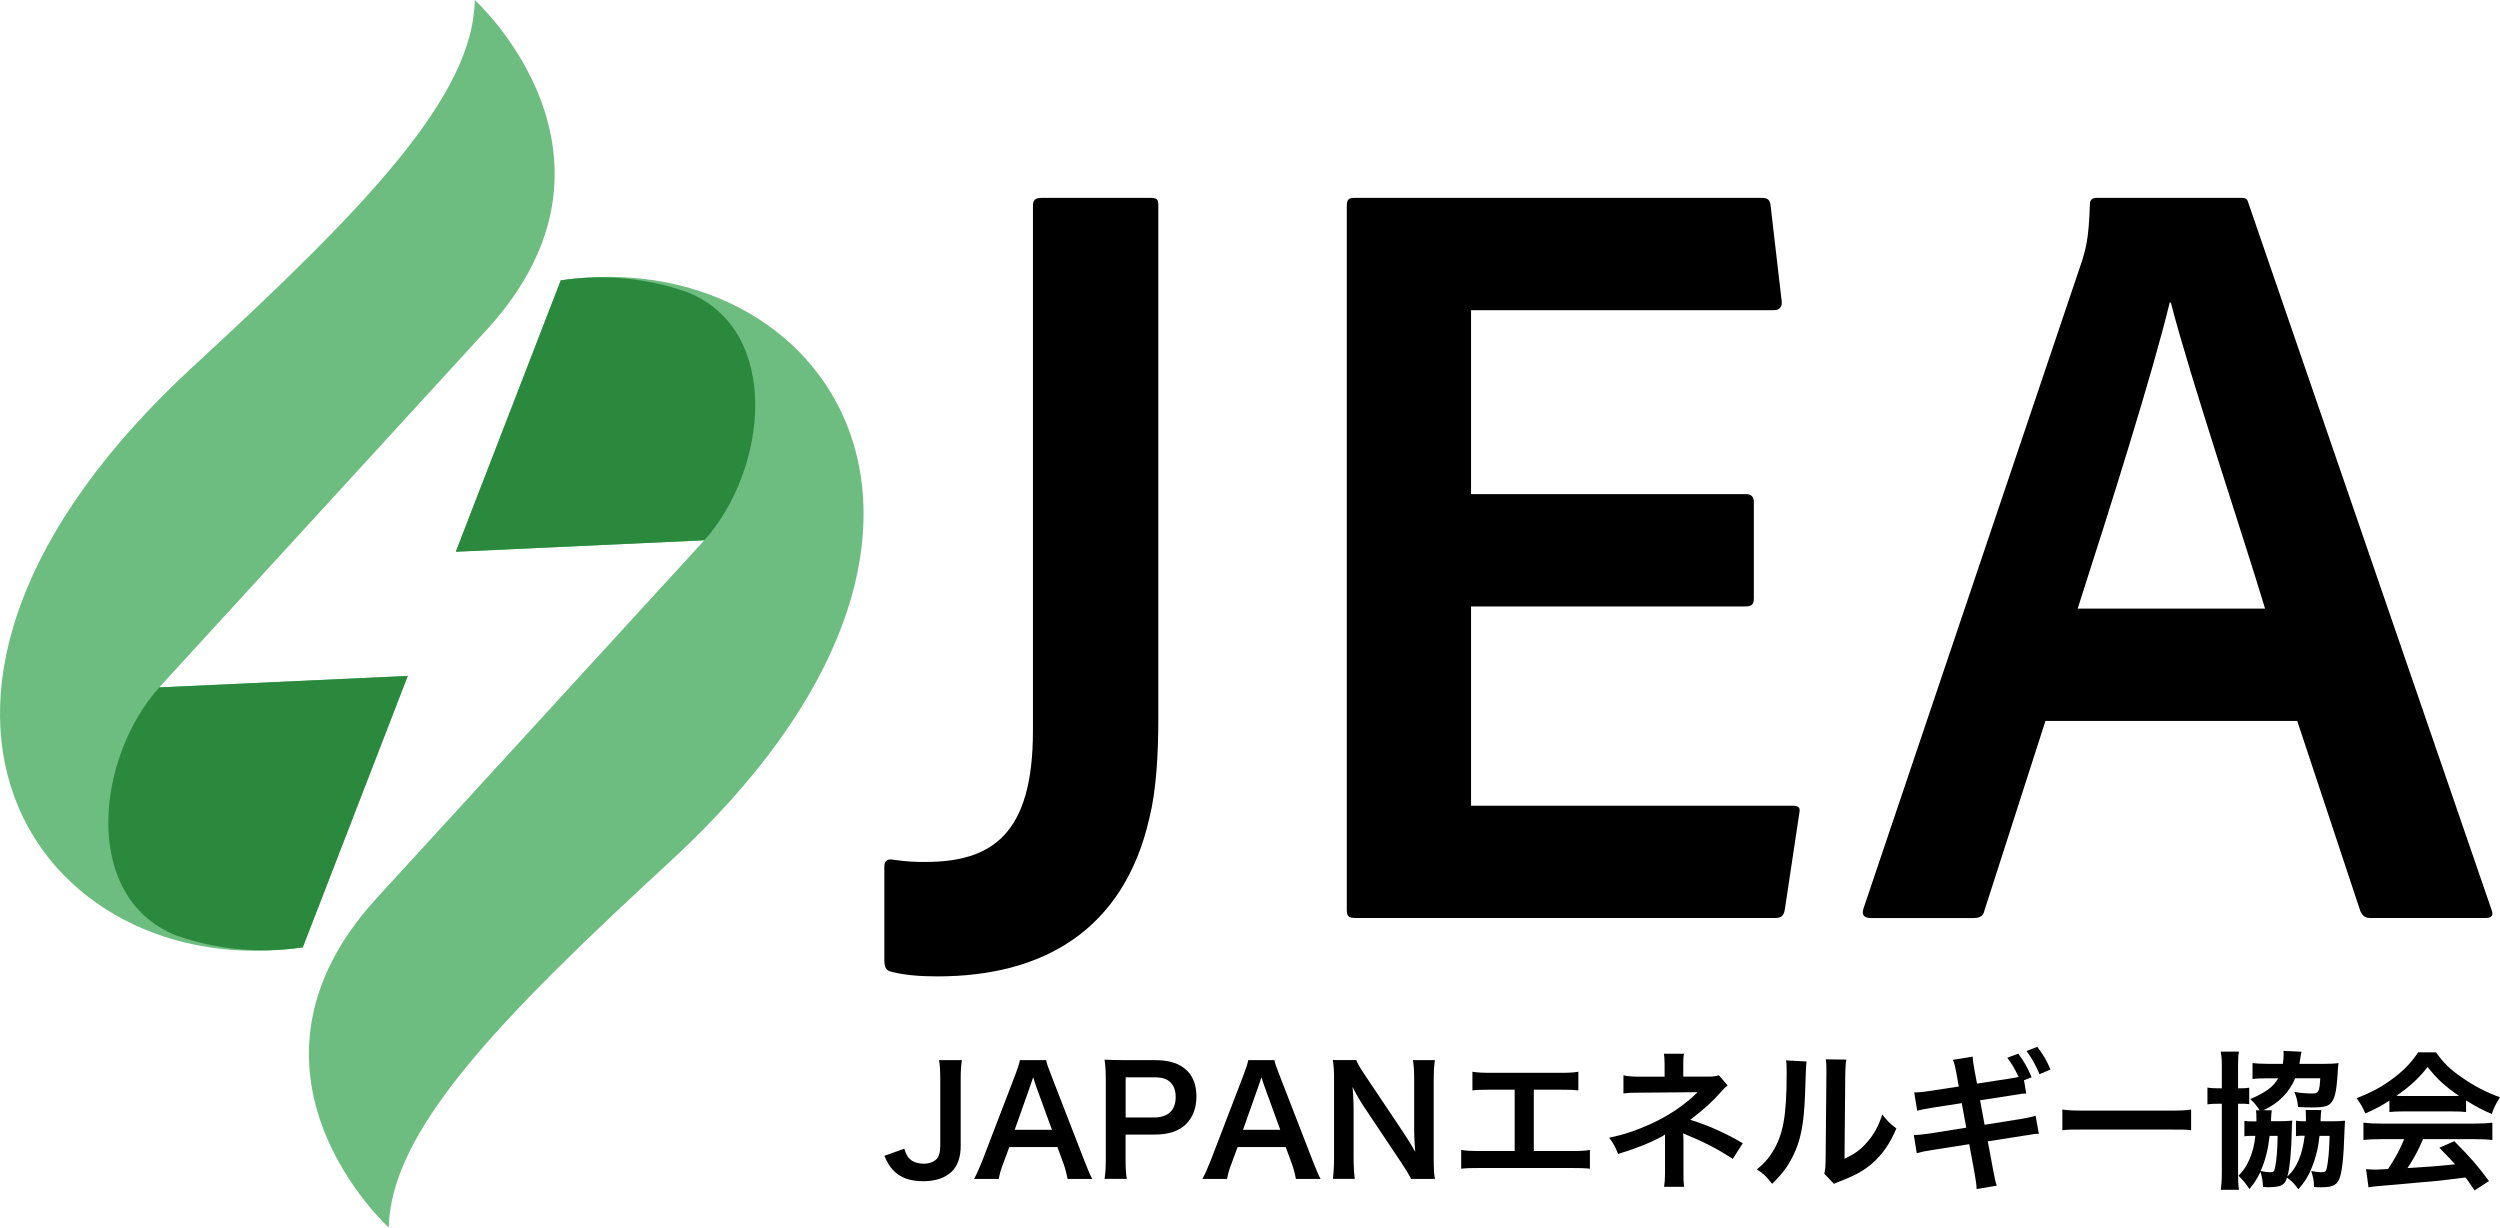 <svg width="112" height="55" viewBox="0 0 112 55" fill="none" xmlns="http://www.w3.org/2000/svg">
<g clip-path="url(#clip0_3743_24075)">
<path d="M46.276 9.211C46.276 8.964 46.376 8.865 46.673 8.865H51.543C51.792 8.865 51.892 8.913 51.892 9.16V32.248C51.892 33.827 51.792 35.454 51.495 36.639C50.353 41.67 46.725 43.742 42.006 43.742C41.261 43.742 40.564 43.694 39.967 43.543C39.671 43.495 39.619 43.297 39.619 43.002V38.81C39.619 38.563 39.767 38.464 40.016 38.515C40.712 38.615 41.058 38.615 41.458 38.615C44.438 38.615 46.276 37.382 46.276 32.745V9.211Z" fill="black"/>
<path d="M79.962 40.732C79.914 41.026 79.814 41.126 79.514 41.126H60.733C60.384 41.126 60.336 41.026 60.336 40.732V9.259C60.336 8.964 60.384 8.865 60.684 8.865H78.869C79.166 8.865 79.266 8.913 79.317 9.16L79.814 13.451C79.862 13.698 79.765 13.896 79.466 13.896H65.903V22.136H78.224C78.424 22.136 78.572 22.235 78.572 22.481V26.824C78.572 27.118 78.424 27.169 78.175 27.169H65.903V36.098H80.311C80.607 36.098 80.659 36.197 80.607 36.443L79.962 40.735V40.732Z" fill="black"/>
<path d="M91.637 32.297L88.905 40.783C88.857 41.029 88.705 41.129 88.409 41.129H83.838C83.49 41.129 83.39 40.981 83.49 40.683L93.279 11.677C93.427 11.184 93.579 10.739 93.627 9.16C93.627 8.961 93.727 8.865 93.924 8.865H100.384C100.633 8.865 100.681 8.913 100.733 9.112L111.612 40.732C111.712 40.978 111.66 41.126 111.363 41.126H106.196C105.948 41.126 105.848 41.026 105.748 40.831L102.916 32.297H91.637ZM101.475 27.266C100.481 23.961 98.146 17.006 97.252 13.553H97.204C96.41 16.81 94.572 22.629 93.079 27.266H101.475Z" fill="black"/>
<path d="M21.271 0C21.201 4.303 16.401 9.283 8.671 16.401C-7.436 31.235 1.672 44.162 13.566 42.442L18.269 30.282L7.133 30.796C7.133 30.796 18.078 18.843 21.807 14.771C28.952 6.967 21.271 0.003 21.271 0.003V0Z" fill="#6EBD80"/>
<path d="M7.857 41.895C8.166 42.006 8.478 42.105 8.799 42.189C8.802 42.189 8.805 42.189 8.808 42.189C10.289 42.58 11.894 42.683 13.563 42.442L18.267 30.281L7.133 30.796C4.31 33.941 3.632 40.157 7.854 41.895H7.857Z" fill="#2B893D"/>
<path d="M17.418 55C17.491 50.697 22.288 45.717 30.018 38.599C46.125 23.765 37.017 10.837 25.123 12.557L20.42 24.718L31.556 24.204C31.556 24.204 20.61 36.157 16.882 40.229C9.737 48.032 17.418 54.997 17.418 54.997V55Z" fill="#6EBD80"/>
<path d="M30.83 13.105C30.521 12.994 30.209 12.895 29.888 12.81C29.885 12.81 29.882 12.81 29.879 12.81C28.398 12.419 26.792 12.317 25.124 12.558L20.42 24.718L31.554 24.204C34.376 21.059 35.055 14.843 30.833 13.105H30.83Z" fill="#2B893D"/>
<path d="M43.093 47.494C43.054 47.768 43.039 47.942 43.039 48.357V51.352C43.039 51.821 42.911 52.194 42.675 52.45C42.384 52.757 41.933 52.919 41.37 52.919C40.764 52.919 40.325 52.76 40.004 52.417C39.849 52.248 39.767 52.11 39.619 51.782L40.51 51.461C40.609 51.767 40.703 51.903 40.873 52.008C40.994 52.089 41.197 52.134 41.379 52.134C41.621 52.134 41.842 52.053 41.963 51.921C42.072 51.8 42.124 51.605 42.124 51.34V48.357C42.124 47.957 42.112 47.762 42.069 47.494H43.093Z" fill="black"/>
<path d="M47.827 52.817C47.788 52.597 47.712 52.309 47.64 52.116L47.37 51.388H45.217L44.947 52.116C44.826 52.438 44.799 52.537 44.744 52.817H43.639C43.739 52.636 43.875 52.336 43.996 52.029L45.477 48.171C45.604 47.837 45.659 47.669 45.692 47.494H46.864C46.898 47.654 46.937 47.762 47.094 48.171L48.591 52.029C48.76 52.456 48.839 52.645 48.933 52.817H47.827ZM46.407 48.637C46.38 48.565 46.358 48.483 46.286 48.261C46.213 48.471 46.171 48.597 46.159 48.637L45.459 50.615H47.128L46.407 48.637Z" fill="black"/>
<path d="M49.484 52.816C49.524 52.549 49.539 52.314 49.539 51.953V48.336C49.539 48.014 49.527 47.773 49.484 47.473C49.775 47.485 49.984 47.494 50.339 47.494H51.747C52.401 47.494 52.858 47.647 53.182 47.969C53.458 48.236 53.6 48.636 53.6 49.117C53.6 49.626 53.446 50.041 53.149 50.347C52.819 50.675 52.362 50.829 51.714 50.829H50.426V51.944C50.426 52.305 50.438 52.561 50.481 52.813H49.484V52.816ZM51.714 50.062C52.334 50.062 52.671 49.734 52.671 49.145C52.671 48.877 52.598 48.657 52.45 48.504C52.295 48.336 52.074 48.264 51.717 48.264H50.429V50.062H51.717H51.714Z" fill="black"/>
<path d="M58.056 52.817C58.017 52.597 57.941 52.309 57.868 52.116L57.599 51.388H55.445L55.176 52.116C55.054 52.438 55.027 52.537 54.973 52.817H53.867C53.967 52.636 54.103 52.336 54.225 52.029L55.706 48.171C55.833 47.837 55.887 47.669 55.921 47.494H57.093C57.126 47.654 57.166 47.762 57.323 48.171L58.819 52.029C58.989 52.456 59.068 52.645 59.161 52.817H58.056ZM56.636 48.637C56.608 48.565 56.587 48.483 56.514 48.261C56.442 48.471 56.399 48.597 56.387 48.637L55.688 50.615H57.356L56.636 48.637Z" fill="black"/>
<path d="M63.218 52.817C63.103 52.588 62.982 52.396 62.788 52.101L61.05 49.5C60.922 49.298 60.753 49.013 60.592 48.697C60.596 48.759 60.605 48.873 60.62 49.037C60.626 49.163 60.641 49.464 60.641 49.617V51.809C60.641 52.258 60.662 52.57 60.695 52.814H59.711C59.744 52.594 59.766 52.258 59.766 51.803V48.354C59.766 48.005 59.753 47.765 59.711 47.491H60.762C60.822 47.66 60.944 47.858 61.174 48.201L62.879 50.748C63.039 50.989 63.258 51.337 63.403 51.605C63.376 51.343 63.355 50.943 63.355 50.664V48.417C63.355 48.023 63.342 47.75 63.3 47.494H64.284C64.245 47.762 64.23 48.008 64.23 48.417V51.954C64.23 52.33 64.242 52.582 64.284 52.817H63.221H63.218Z" fill="black"/>
<path d="M68.723 51.565H70.352C70.825 51.565 70.964 51.559 71.228 51.517V52.359C70.985 52.332 70.81 52.326 70.365 52.326H66.324C65.879 52.326 65.703 52.332 65.461 52.359V51.517C65.724 51.556 65.864 51.565 66.336 51.565H67.857V48.817H66.827C66.382 48.817 66.206 48.823 65.964 48.85V48.014C66.218 48.053 66.382 48.062 66.839 48.062H69.834C70.292 48.062 70.455 48.056 70.71 48.014V48.85C70.468 48.823 70.298 48.817 69.847 48.817H68.714V51.565H68.723Z" fill="black"/>
<path d="M74.553 53.162C74.58 52.982 74.593 52.786 74.593 52.567V50.822C74.526 50.877 74.477 50.904 74.389 50.949C73.884 51.217 73.311 51.445 72.49 51.698C72.363 51.376 72.303 51.262 72.094 50.97C72.76 50.829 73.287 50.654 73.966 50.347C74.747 49.993 75.474 49.505 76.052 48.931H75.91C75.884 48.935 75.062 48.942 73.445 48.952C73.054 48.952 72.981 48.958 72.73 48.985V48.176C72.906 48.215 73.16 48.236 73.451 48.236H74.574V47.689C74.568 47.443 74.568 47.349 74.541 47.208H75.444C75.416 47.334 75.41 47.455 75.41 47.677V48.233H76.549C76.752 48.233 76.879 48.212 77.006 48.173L77.397 48.627C77.282 48.715 77.276 48.721 77.1 48.916C76.722 49.352 76.373 49.665 75.725 50.167C76.54 50.42 77.273 50.747 78.076 51.217L77.63 51.917C76.943 51.475 76.419 51.201 75.577 50.847C75.489 50.807 75.477 50.807 75.407 50.774C75.413 50.856 75.419 51.042 75.419 51.102V52.573C75.419 52.867 75.419 52.973 75.453 53.168H74.544L74.553 53.162Z" fill="black"/>
<path d="M80.932 47.554C80.914 47.678 80.892 48.178 80.865 49.052C80.817 50.357 80.669 51.112 80.32 51.8C80.09 52.26 79.836 52.603 79.391 53.036C79.127 52.702 79.027 52.6 78.709 52.387C79.039 52.119 79.2 51.939 79.403 51.617C79.887 50.847 80.042 49.984 80.042 48.114C80.042 47.747 80.042 47.687 80.014 47.506L80.929 47.554H80.932ZM82.716 47.473C82.683 47.666 82.677 47.78 82.668 48.108L82.634 51.911C83.107 51.692 83.376 51.49 83.664 51.151C83.973 50.79 84.17 50.423 84.324 49.927C84.561 50.228 84.648 50.315 84.957 50.555C84.682 51.217 84.33 51.719 83.885 52.113C83.501 52.441 83.152 52.642 82.45 52.916C82.301 52.97 82.247 52.997 82.159 53.036L81.729 52.582C81.777 52.39 81.783 52.242 81.789 51.872L81.823 48.102V47.9C81.823 47.732 81.817 47.584 81.795 47.458L82.71 47.47L82.716 47.473Z" fill="black"/>
<path d="M89.988 48.33C90.142 48.303 90.33 48.27 90.433 48.249C90.251 47.861 90.157 47.701 89.927 47.386L90.418 47.205C90.681 47.554 90.83 47.822 91.017 48.261L90.675 48.393L90.775 48.988C90.675 48.994 90.642 48.994 90.566 49L90.512 49.012L90.127 49.073L88.707 49.292L88.909 50.39L90.493 50.137C90.878 50.071 91.032 50.038 91.193 49.984L91.341 50.793C91.193 50.799 91.172 50.799 91.032 50.82L90.924 50.841C90.875 50.847 90.79 50.862 90.654 50.88L89.052 51.132L89.294 52.422C89.376 52.837 89.382 52.898 89.455 53.117L88.552 53.27C88.546 53.09 88.531 52.955 88.464 52.576L88.222 51.259L86.559 51.52C86.229 51.569 86.096 51.602 85.871 51.662L85.738 50.847C85.941 50.847 86.117 50.826 86.453 50.781L88.089 50.519L87.886 49.421L86.632 49.614C86.147 49.695 86.065 49.713 85.89 49.761L85.757 48.94C85.965 48.94 86.186 48.913 86.499 48.868L87.752 48.676L87.653 48.113C87.586 47.752 87.559 47.659 87.492 47.479L88.379 47.337C88.385 47.506 88.391 47.584 88.461 47.966L88.57 48.546L89.991 48.327L89.988 48.33ZM91.369 48.122C91.208 47.728 91.011 47.386 90.79 47.085L91.269 46.898C91.544 47.253 91.699 47.521 91.862 47.915L91.372 48.122H91.369Z" fill="black"/>
<path d="M92.393 49.707C92.689 49.746 92.817 49.755 93.483 49.755H97.072C97.738 49.755 97.865 49.749 98.162 49.707V50.636C97.893 50.603 97.82 50.603 97.066 50.603H93.489C92.735 50.603 92.662 50.603 92.393 50.636V49.707Z" fill="black"/>
<path d="M99.538 47.795C99.538 47.506 99.526 47.314 99.489 47.112H100.304C100.271 47.299 100.265 47.44 100.265 47.774V48.757C100.567 48.757 100.64 48.751 100.764 48.73V49.467C100.622 49.446 100.549 49.446 100.265 49.446V52.474C100.265 52.874 100.271 53.069 100.304 53.304H99.489C99.523 53.09 99.538 52.823 99.538 52.462V49.446H99.498C99.223 49.446 99.074 49.452 98.893 49.473V48.724C99.074 48.751 99.217 48.757 99.498 48.757H99.538V47.795ZM101.228 49.74C101.107 49.539 100.979 49.392 100.81 49.238C101.491 48.95 101.84 48.697 102.064 48.309H101.558C101.261 48.309 101.079 48.315 100.913 48.342V47.626C101.101 47.647 101.331 47.66 101.6 47.66H102.273C102.3 47.485 102.306 47.365 102.306 47.199C102.306 47.178 102.306 47.145 102.3 47.079L103.109 47.118C103.087 47.178 103.081 47.245 103.048 47.446C103.036 47.539 103.027 47.578 103.015 47.66H104.138C104.381 47.66 104.562 47.654 104.765 47.626C104.744 47.768 104.738 47.867 104.726 48.096C104.671 48.944 104.593 49.259 104.396 49.446C104.253 49.572 104.054 49.614 103.533 49.614C103.378 49.614 103.257 49.608 102.954 49.593C102.921 49.298 102.894 49.166 102.785 48.916C103.027 48.965 103.357 48.989 103.605 48.989C103.869 48.989 103.914 48.901 103.948 48.306H102.824C102.554 48.947 102.091 49.416 101.409 49.737L101.779 49.743C101.758 49.843 101.752 49.918 101.746 50.098C101.746 50.131 101.746 50.164 101.74 50.23H102.082C102.357 50.23 102.494 50.224 102.694 50.203C102.682 50.33 102.672 50.423 102.672 50.624C102.66 51.521 102.579 52.396 102.47 52.711C102.894 52.33 103.142 51.749 103.251 50.88H103.09C103.024 50.88 102.936 50.886 102.86 50.901V50.206C102.975 50.227 103.021 50.234 103.305 50.234V49.999C103.305 49.873 103.299 49.806 103.293 49.725L103.999 49.731C103.978 49.831 103.978 49.864 103.966 50.119C103.966 50.167 103.966 50.185 103.96 50.234H104.45C104.72 50.234 104.853 50.227 105.056 50.206C105.044 50.36 105.044 50.414 105.035 50.621C104.996 51.906 104.92 52.579 104.78 52.862C104.659 53.108 104.462 53.19 103.972 53.19C103.911 53.19 103.823 53.19 103.669 53.178C103.663 52.889 103.63 52.73 103.542 52.462C103.739 52.501 103.884 52.516 104.014 52.516C104.147 52.516 104.202 52.483 104.223 52.39C104.305 52.089 104.35 51.575 104.366 50.886H103.914C103.86 51.421 103.754 51.854 103.551 52.351C103.408 52.705 103.26 52.94 102.966 53.28C102.806 53.051 102.685 52.925 102.46 52.76C102.388 52.973 102.318 53.054 102.17 53.12C102.07 53.16 101.846 53.187 101.646 53.187C101.597 53.187 101.525 53.187 101.382 53.175C101.37 52.901 101.343 52.739 101.267 52.498C101.119 52.805 101.019 52.973 100.776 53.268C100.567 52.967 100.522 52.913 100.286 52.672C100.516 52.432 100.649 52.236 100.764 51.963C100.913 51.629 100.995 51.307 101.04 50.886H100.879C100.71 50.886 100.637 50.892 100.549 50.907V50.218C100.658 50.231 100.725 50.24 100.928 50.24H101.088V50.098C101.088 49.918 101.082 49.846 101.067 49.743H101.228V49.74ZM101.679 50.883C101.612 51.484 101.491 51.981 101.276 52.462C101.419 52.495 101.579 52.516 101.715 52.516C101.852 52.516 101.885 52.477 101.918 52.33C101.991 52.008 102.027 51.542 102.039 50.886H101.682L101.679 50.883Z" fill="black"/>
<path d="M107.045 49.308C106.627 49.575 106.439 49.675 105.967 49.882C105.852 49.614 105.746 49.428 105.576 49.199C106.303 48.911 106.754 48.664 107.266 48.27C107.711 47.93 108.054 47.575 108.329 47.145H109.132C109.489 47.642 109.759 47.9 110.271 48.255C110.843 48.655 111.388 48.938 112 49.157C111.812 49.446 111.725 49.632 111.631 49.906C111.207 49.726 110.949 49.59 110.48 49.299V49.819C110.304 49.798 110.128 49.792 109.874 49.792H107.624C107.43 49.792 107.227 49.798 107.045 49.819V49.305V49.308ZM106.676 51.034C106.333 51.034 106.103 51.046 105.882 51.073V50.297C106.103 50.324 106.361 50.336 106.676 50.336H110.87C111.201 50.336 111.437 50.324 111.658 50.297V51.073C111.437 51.046 111.207 51.034 110.87 51.034H108.553C108.344 51.521 108.135 51.915 107.854 52.33C108.649 52.286 109.361 52.23 109.989 52.161C109.774 51.927 109.659 51.806 109.283 51.419L109.95 51.124C110.671 51.846 110.961 52.179 111.506 52.91L110.861 53.331C110.64 53.003 110.571 52.91 110.459 52.751C109.898 52.823 109.495 52.871 109.247 52.898C108.581 52.958 107.248 53.078 106.978 53.1C106.603 53.127 106.264 53.16 106.109 53.193L106 52.378C106.182 52.39 106.297 52.399 106.391 52.399C106.439 52.399 106.639 52.393 106.985 52.372C107.315 51.876 107.524 51.488 107.705 51.034H106.682H106.676ZM109.868 49.1C109.977 49.1 110.038 49.1 110.165 49.094C109.544 48.673 109.162 48.324 108.756 47.798C108.399 48.273 107.981 48.661 107.357 49.094C107.472 49.1 107.512 49.1 107.633 49.1H109.868Z" fill="black"/>
</g>
<defs>
<clipPath id="clip0_3743_24075">
<rect width="112" height="55" fill="white"/>
</clipPath>
</defs>
</svg>
